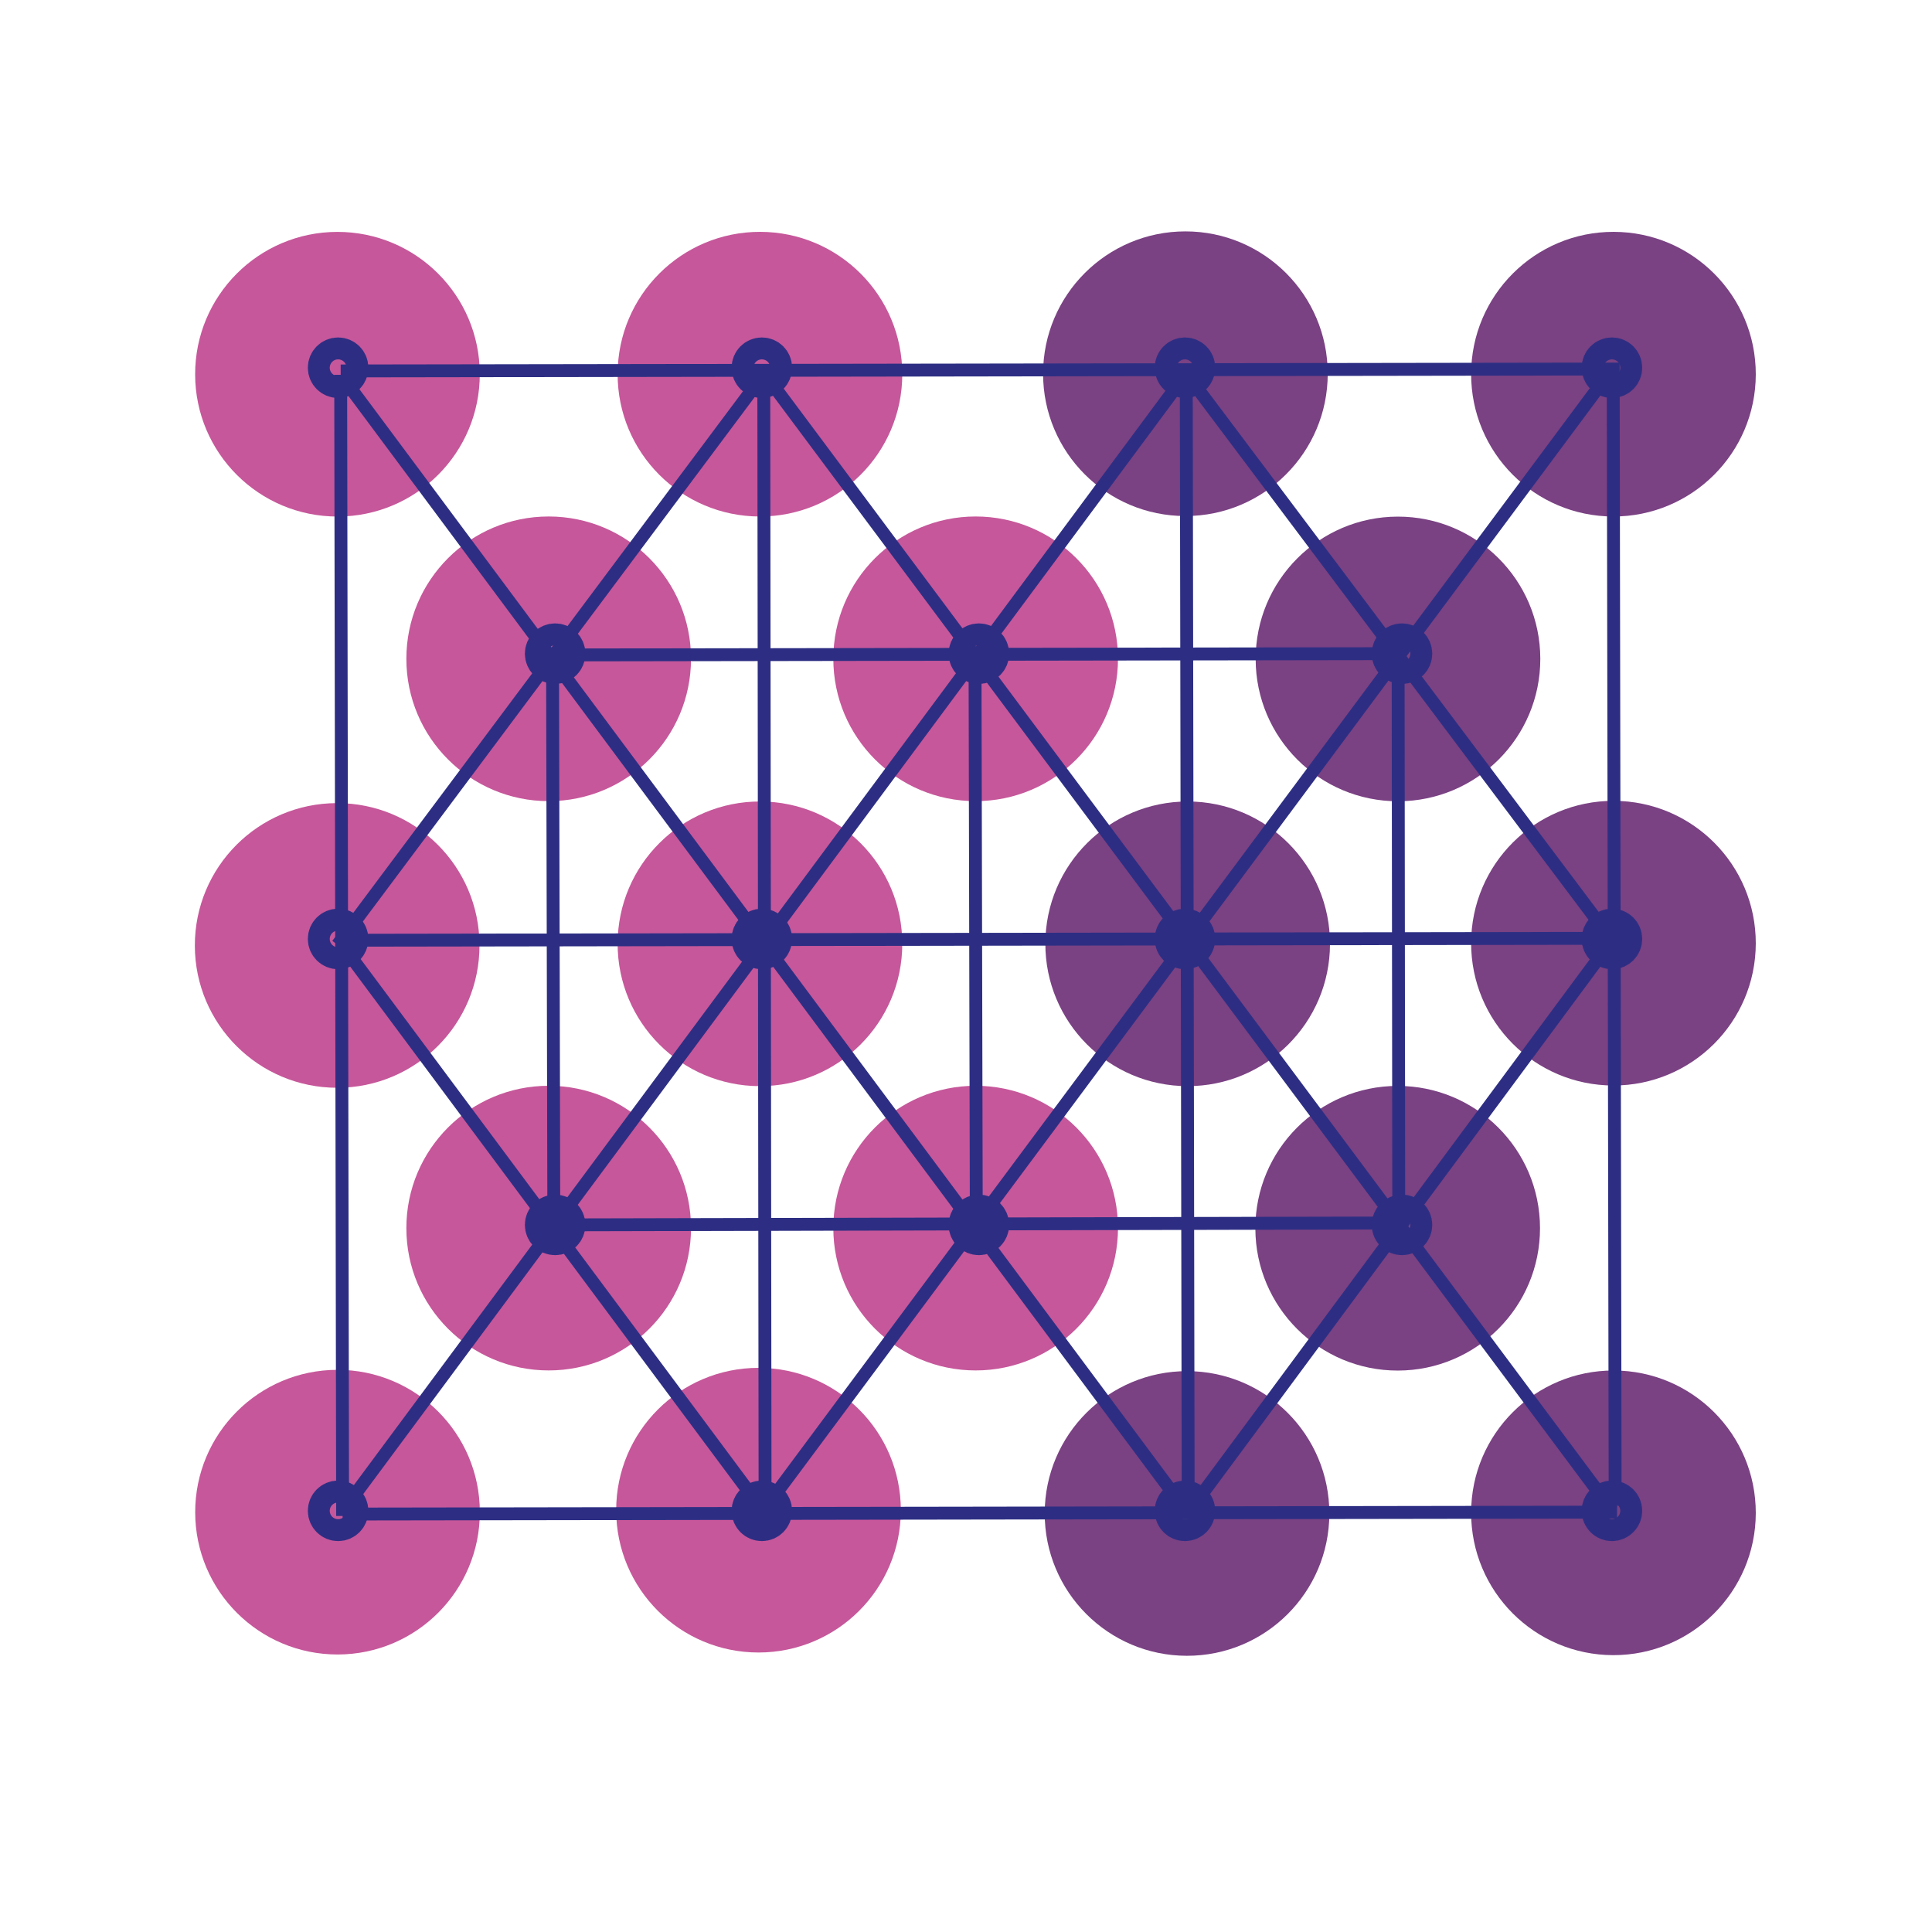 <?xml version="1.0" encoding="utf-8" ?>
<!DOCTYPE svg PUBLIC "-//W3C//DTD SVG 1.1//EN" "http://www.w3.org/Graphics/SVG/1.1/DTD/svg11.dtd">
<svg xmlns="http://www.w3.org/2000/svg" viewBox="0 0 300 300"><defs><style>.e88365a5-4644-4ffe-9714-3e4c5a51906e{fill:#7a4183;}.e4194597-6c8d-43e6-8b51-faecd800d933{fill:#c6579a;}.abb906e3-7b97-4d60-a7fa-468241089285,.b15207ba-a4a9-402b-b736-ef04a65891c1{fill:none;stroke:#2d2e83;stroke-miterlimit:10;}.b15207ba-a4a9-402b-b736-ef04a65891c1{stroke-width:2px;}.abb906e3-7b97-4d60-a7fa-468241089285{stroke-width:6px;}</style></defs><title>Data Visualizations</title><g id="a2d92758-1fd4-40be-963c-c7ea28866eeb" data-name="Layer 1"><ellipse class="e88365a5-4644-4ffe-9714-3e4c5a51906e" cx="250.6" cy="146.5" rx="22.1" ry="22.1" transform="translate(103.6 396.8) rotate(-89.9)"/><ellipse class="e4194597-6c8d-43e6-8b51-faecd800d933" cx="52.4" cy="146.8" rx="22.1" ry="22.1" transform="translate(-0.3 0.1) rotate(-0.1)"/><ellipse class="e4194597-6c8d-43e6-8b51-faecd800d933" cx="52.4" cy="234.8" rx="22.1" ry="22.1" transform="translate(-0.4 0.1) rotate(-0.1)"/><ellipse class="e4194597-6c8d-43e6-8b51-faecd800d933" cx="52.4" cy="58.1" rx="22.1" ry="22.1" transform="translate(-0.1 0.1) rotate(-0.1)"/><ellipse class="e4194597-6c8d-43e6-8b51-faecd800d933" cx="85.2" cy="102.3" rx="22.1" ry="22.1"/><ellipse class="e4194597-6c8d-43e6-8b51-faecd800d933" cx="151.5" cy="102.3" rx="22.1" ry="22.1"/><ellipse class="e88365a5-4644-4ffe-9714-3e4c5a51906e" cx="217.1" cy="102.3" rx="22.1" ry="22.1" transform="translate(-0.2 0.4) rotate(-0.1)"/><ellipse class="e4194597-6c8d-43e6-8b51-faecd800d933" cx="118" cy="58.1" rx="22.1" ry="22.1" transform="translate(59.7 176) rotate(-89.9)"/><ellipse class="e88365a5-4644-4ffe-9714-3e4c5a51906e" cx="184.3" cy="58.1" rx="22.1" ry="22.1" transform="matrix(0, -1, 1, 0, 125.97, 242.33)"/><ellipse class="e88365a5-4644-4ffe-9714-3e4c5a51906e" cx="250.6" cy="58.1" rx="22.1" ry="22.1" transform="translate(192 308.6) rotate(-89.9)"/><ellipse class="e4194597-6c8d-43e6-8b51-faecd800d933" cx="85.2" cy="190.7" rx="22.1" ry="22.1"/><ellipse class="e4194597-6c8d-43e6-8b51-faecd800d933" cx="151.5" cy="190.7" rx="22.1" ry="22.1"/><ellipse class="e88365a5-4644-4ffe-9714-3e4c5a51906e" cx="217.1" cy="190.7" rx="22.1" ry="22.1" transform="translate(-0.4 0.4) rotate(-0.1)"/><ellipse class="e4194597-6c8d-43e6-8b51-faecd800d933" cx="118" cy="146.5" rx="22.1" ry="22.1" transform="translate(-28.7 264.3) rotate(-89.9)"/><ellipse class="e88365a5-4644-4ffe-9714-3e4c5a51906e" cx="184.3" cy="146.5" rx="22.1" ry="22.1" transform="translate(37.6 330.6) rotate(-89.9)"/><ellipse class="e4194597-6c8d-43e6-8b51-faecd800d933" cx="118" cy="234.9" rx="22.1" ry="22.1" transform="matrix(0, -1, 1, 0, -117.12, 352.5)"/><ellipse class="e88365a5-4644-4ffe-9714-3e4c5a51906e" cx="184.3" cy="234.9" rx="22.1" ry="22.1" transform="translate(-50.9 418.9) rotate(-89.9)"/><ellipse class="e88365a5-4644-4ffe-9714-3e4c5a51906e" cx="250.6" cy="234.9" rx="22.1" ry="22.1" transform="translate(15.2 485.1) rotate(-89.9)"/><line class="b15207ba-a4a9-402b-b736-ef04a65891c1" x1="52.9" y1="58.2" x2="184.1" y2="234.5"/><line class="b15207ba-a4a9-402b-b736-ef04a65891c1" x1="53.1" y1="146.7" x2="118.5" y2="234.6"/><line class="b15207ba-a4a9-402b-b736-ef04a65891c1" x1="118.7" y1="58" x2="250.3" y2="234.5"/><line class="b15207ba-a4a9-402b-b736-ef04a65891c1" x1="184.2" y1="58" x2="250.3" y2="146"/><line class="b15207ba-a4a9-402b-b736-ef04a65891c1" x1="52.9" y1="57.6" x2="251.5" y2="57.3"/><line class="b15207ba-a4a9-402b-b736-ef04a65891c1" x1="53.1" y1="146" x2="251" y2="145.7"/><line class="b15207ba-a4a9-402b-b736-ef04a65891c1" x1="85.8" y1="101.7" x2="217.1" y2="101.5"/><line class="b15207ba-a4a9-402b-b736-ef04a65891c1" x1="86" y1="190.2" x2="217.2" y2="189.9"/><line class="b15207ba-a4a9-402b-b736-ef04a65891c1" x1="53.2" y1="235.1" x2="251.1" y2="234.8"/><line class="b15207ba-a4a9-402b-b736-ef04a65891c1" x1="52.9" y1="58.2" x2="53.2" y2="235.4"/><line class="b15207ba-a4a9-402b-b736-ef04a65891c1" x1="118.6" y1="58.1" x2="118.8" y2="234.6"/><line class="b15207ba-a4a9-402b-b736-ef04a65891c1" x1="85.8" y1="102.4" x2="86" y2="190.5"/><line class="b15207ba-a4a9-402b-b736-ef04a65891c1" x1="151.4" y1="102.3" x2="151.6" y2="189.7"/><line class="b15207ba-a4a9-402b-b736-ef04a65891c1" x1="184.2" y1="58" x2="184.5" y2="233.9"/><line class="b15207ba-a4a9-402b-b736-ef04a65891c1" x1="250.5" y1="57.9" x2="250.8" y2="233.8"/><line class="b15207ba-a4a9-402b-b736-ef04a65891c1" x1="217.1" y1="102.2" x2="217.2" y2="190.9"/><line class="b15207ba-a4a9-402b-b736-ef04a65891c1" x1="118.6" y1="58.1" x2="52.4" y2="146.7"/><line class="b15207ba-a4a9-402b-b736-ef04a65891c1" x1="250.1" y1="57.6" x2="118.5" y2="234.6"/><line class="b15207ba-a4a9-402b-b736-ef04a65891c1" x1="184.2" y1="58" x2="53.6" y2="234.1"/><line class="b15207ba-a4a9-402b-b736-ef04a65891c1" x1="250.3" y1="146" x2="184.5" y2="234.9"/><circle class="abb906e3-7b97-4d60-a7fa-468241089285" cx="184" cy="234.6" r="1.7"/><circle class="abb906e3-7b97-4d60-a7fa-468241089285" cx="118.3" cy="234.6" r="1.7"/><circle class="abb906e3-7b97-4d60-a7fa-468241089285" cx="52.5" cy="234.6" r="1.7"/><circle class="abb906e3-7b97-4d60-a7fa-468241089285" cx="250.3" cy="234.6" r="1.7"/><circle class="abb906e3-7b97-4d60-a7fa-468241089285" cx="184" cy="145.8" r="1.7"/><circle class="abb906e3-7b97-4d60-a7fa-468241089285" cx="118.3" cy="145.8" r="1.7"/><circle class="abb906e3-7b97-4d60-a7fa-468241089285" cx="52.5" cy="145.8" r="1.7"/><circle class="abb906e3-7b97-4d60-a7fa-468241089285" cx="250.3" cy="145.8" r="1.7"/><circle class="abb906e3-7b97-4d60-a7fa-468241089285" cx="184" cy="57.1" r="1.7"/><circle class="abb906e3-7b97-4d60-a7fa-468241089285" cx="118.3" cy="57.1" r="1.7"/><circle class="abb906e3-7b97-4d60-a7fa-468241089285" cx="52.5" cy="57.1" r="1.7"/><circle class="abb906e3-7b97-4d60-a7fa-468241089285" cx="250.3" cy="57.1" r="1.7"/><circle class="abb906e3-7b97-4d60-a7fa-468241089285" cx="217.7" cy="101.5" r="1.7"/><circle class="abb906e3-7b97-4d60-a7fa-468241089285" cx="152" cy="101.5" r="1.7"/><circle class="abb906e3-7b97-4d60-a7fa-468241089285" cx="86.2" cy="101.5" r="1.7"/><circle class="abb906e3-7b97-4d60-a7fa-468241089285" cx="217.7" cy="190.2" r="1.7"/><circle class="abb906e3-7b97-4d60-a7fa-468241089285" cx="152" cy="190.2" r="1.7"/><circle class="abb906e3-7b97-4d60-a7fa-468241089285" cx="86.2" cy="190.2" r="1.7"/></g></svg>